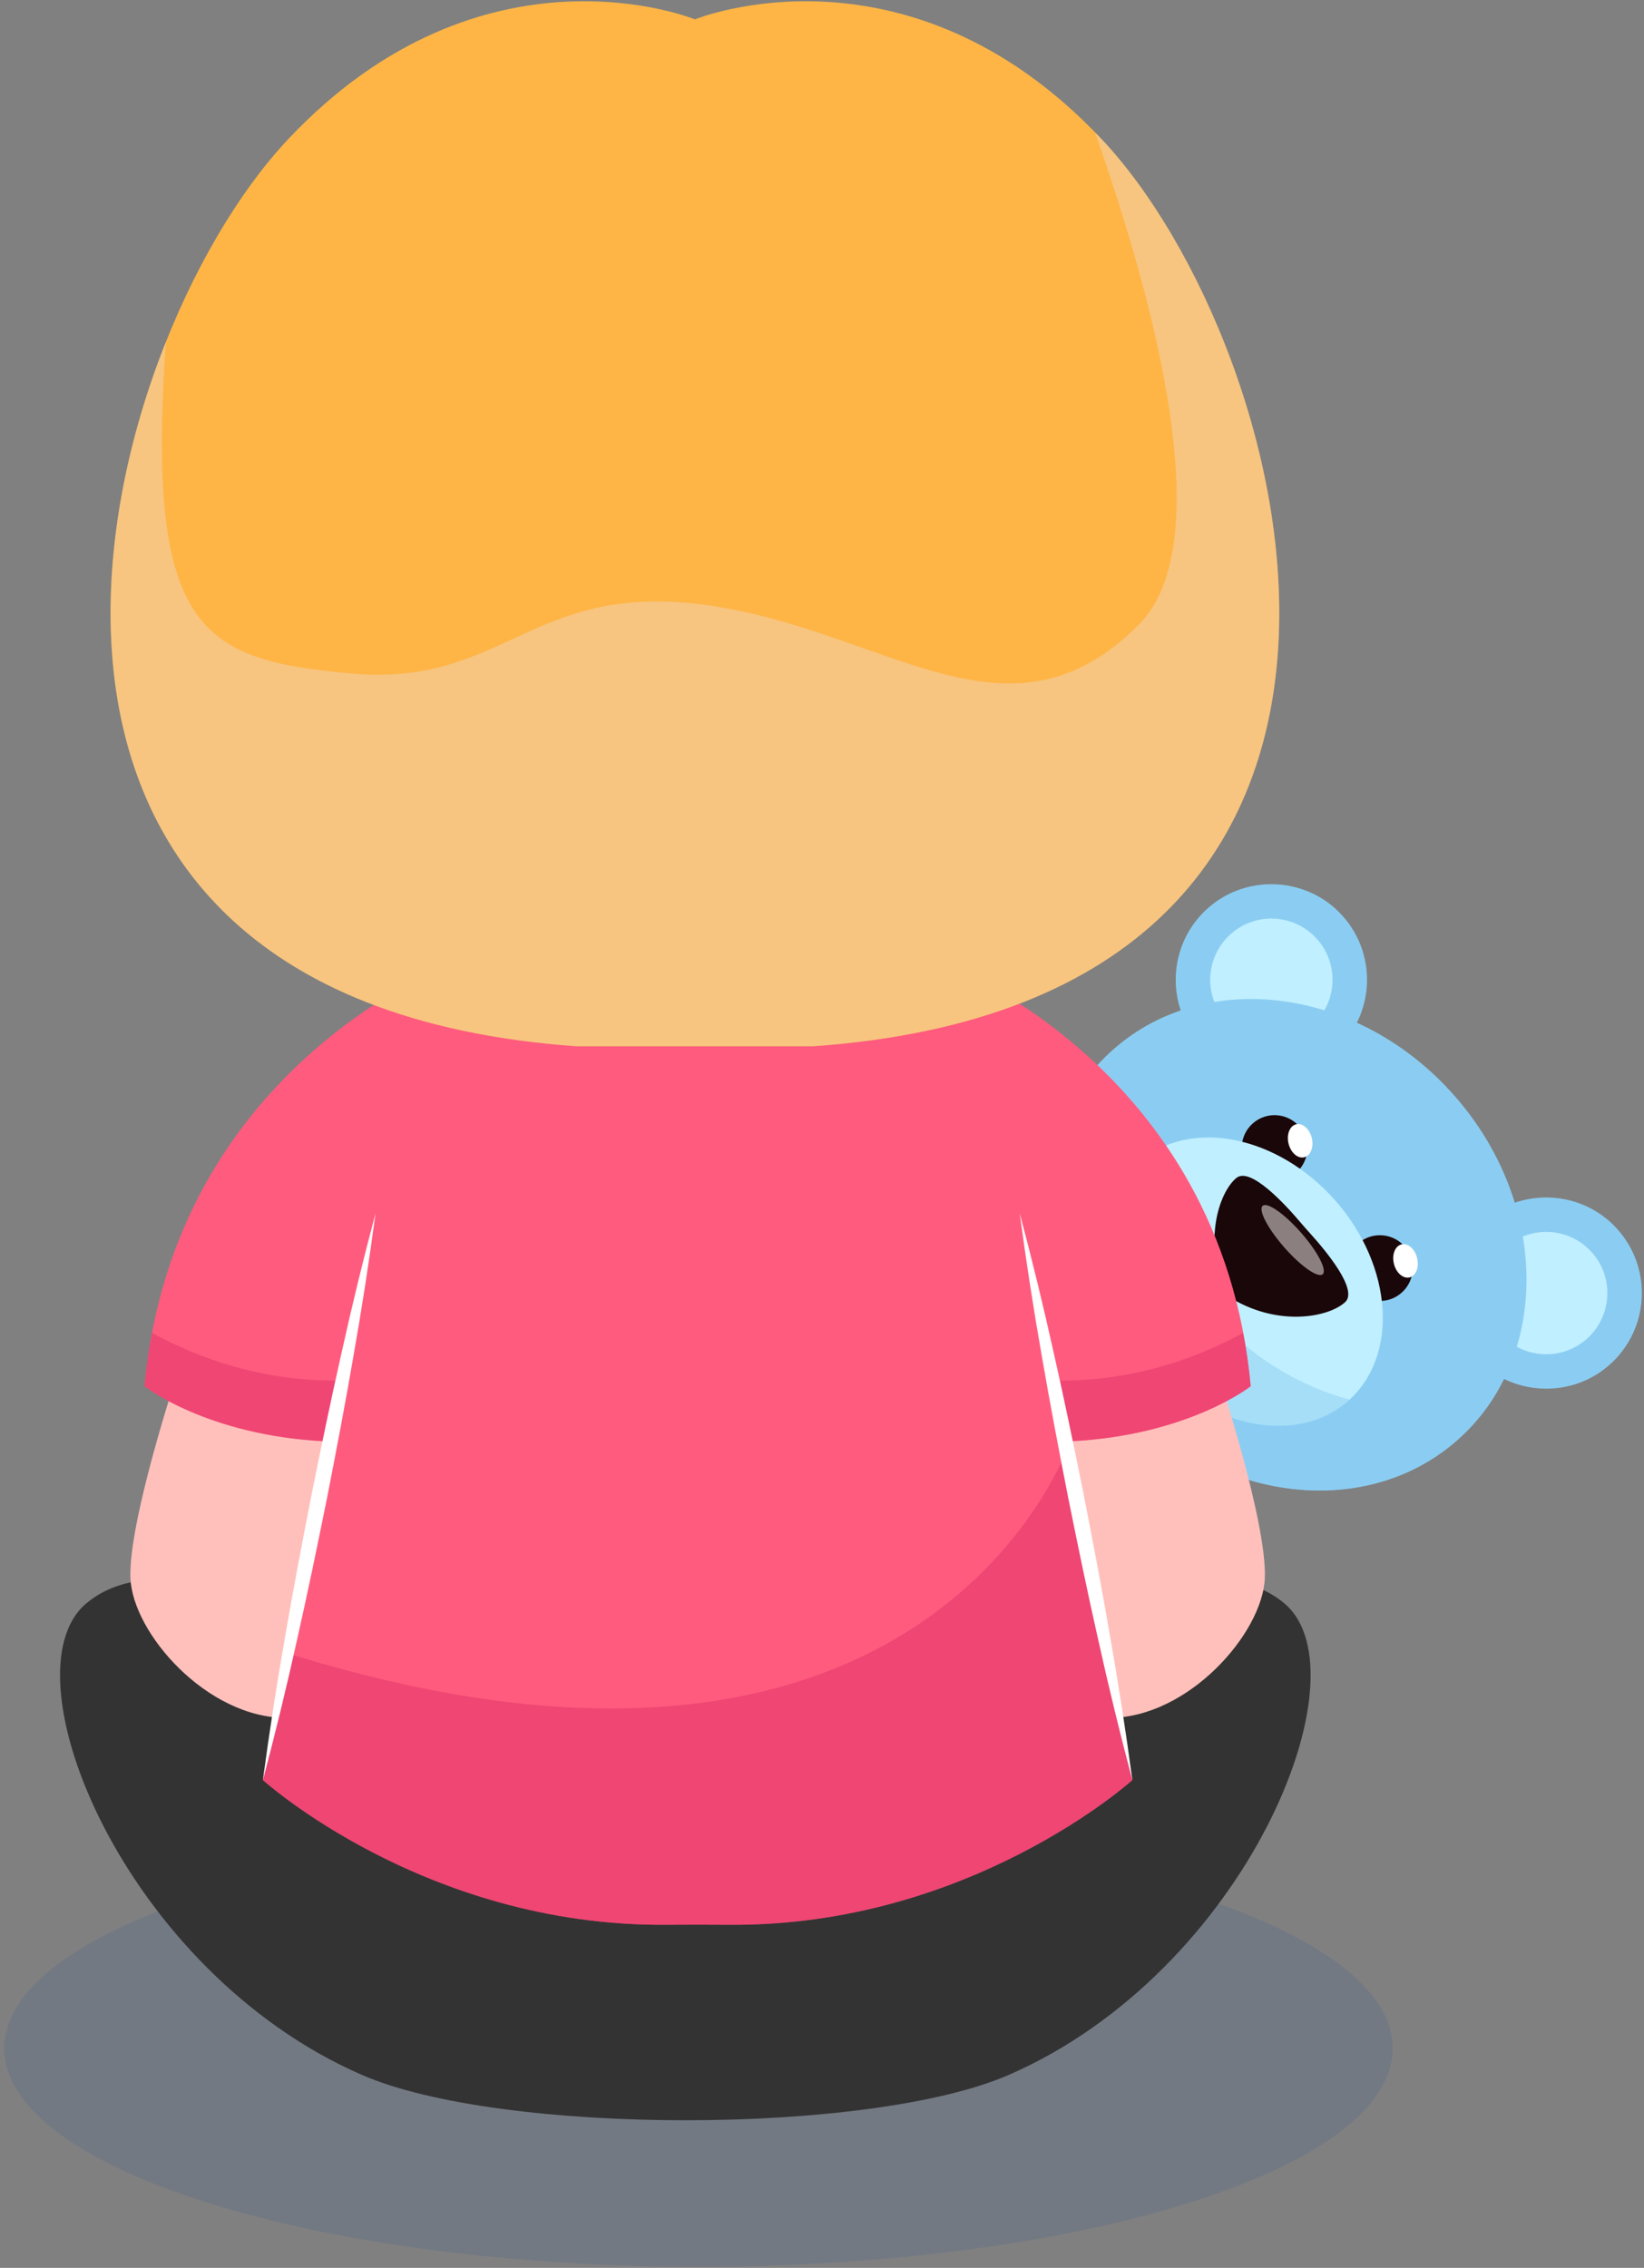 <svg width="364" height="502" viewBox="0 0 364 502" fill="none" xmlns="http://www.w3.org/2000/svg">
<rect x="0" y="0" width="364" height="502" fill="#808080" stroke="none"/>
<path opacity="0.1" d="M154.656 501.749C239.552 501.749 308.373 480.106 308.373 453.409C308.373 426.712 239.552 405.07 154.656 405.07C69.761 405.07 0.94 426.712 0.94 453.409C0.94 480.106 69.761 501.749 154.656 501.749Z" fill="#003DA6"/>
<path d="M329.716 269.223C319.227 277.057 318.232 292.314 327.612 301.445C334.991 308.629 346.728 309.396 354.978 303.233C365.467 295.398 366.462 280.141 357.082 271.009C349.703 263.826 337.966 263.06 329.716 269.223Z" fill="#8BCDF2"/>
<path d="M333.417 276.049C327.796 280.982 327.238 289.539 332.17 295.161C337.103 300.782 345.658 301.34 351.278 296.407C356.899 291.474 357.457 282.917 352.525 277.295C347.593 271.674 339.037 271.116 333.417 276.049Z" fill="#C0EFFF"/>
<path d="M296.493 201.916C289.044 194.419 276.931 193.628 268.571 200.093C258.814 207.639 257.567 221.717 265.578 230.847C273.293 239.64 286.674 240.513 295.466 232.797C304.594 224.786 305.185 210.665 296.493 201.916Z" fill="#8BCDF2"/>
<path d="M272.565 206.697C266.945 211.629 266.387 220.186 271.319 225.808C276.251 231.429 284.807 231.987 290.427 227.054C296.048 222.121 296.606 213.564 291.673 207.943C286.741 202.321 278.186 201.763 272.565 206.697Z" fill="#C0EFFF"/>
<path d="M246.595 232.225C225.883 250.405 226.106 284.532 247.093 308.451C268.08 332.37 301.885 337.025 322.598 318.845C343.31 300.666 343.087 266.539 322.1 242.619C301.112 218.7 267.308 214.046 246.595 232.225Z" fill="#8BCDF2"/>
<path d="M301.721 274.497C297.446 277.165 297.057 283.146 300.949 286.347C303.306 288.285 306.732 288.509 309.322 286.896C313.602 284.229 313.992 278.242 310.095 275.041C307.738 273.104 304.31 272.881 301.721 274.497Z" fill="#1A0709"/>
<path d="M313.768 278.474C314.261 280.49 313.51 282.406 312.09 282.754C310.67 283.102 309.119 281.748 308.626 279.731C308.132 277.715 308.884 275.798 310.305 275.45C311.724 275.103 313.275 276.457 313.768 278.474Z" fill="white"/>
<path d="M277.406 248.648C274.389 251.296 274.089 255.888 276.737 258.905C279.384 261.921 283.975 262.221 286.992 259.574C290.008 256.926 290.308 252.334 287.661 249.317C285.013 246.3 280.422 246 277.406 248.648Z" fill="#1A0709"/>
<path d="M290.442 251.889C290.935 253.906 290.183 255.822 288.763 256.169C287.343 256.517 285.792 255.163 285.298 253.147C284.806 251.13 285.557 249.213 286.978 248.866C288.398 248.518 289.949 249.872 290.442 251.889Z" fill="white"/>
<path d="M252.119 257.284C240.854 267.171 242.098 287.013 254.898 301.602C267.698 316.19 287.207 320.001 298.472 310.114C309.738 300.226 308.494 280.384 295.694 265.795C282.893 251.207 263.384 247.395 252.119 257.284Z" fill="#C0EFFF"/>
<path d="M287.644 270.24C288.496 271.239 289.361 272.225 290.242 273.2C293.474 276.781 300.757 285.48 297.853 288.208C294.197 291.644 282.626 293.84 271.873 286.921L271.742 286.839L271.655 286.673C266.192 275.11 269.874 263.92 273.754 260.741C276.836 258.217 284.515 266.569 287.644 270.24Z" fill="#1A0709"/>
<path opacity="0.5" d="M279.566 266.914C278.54 267.814 280.683 271.934 284.353 276.116C288.022 280.299 291.828 282.959 292.854 282.059C293.879 281.159 291.736 277.04 288.067 272.857C284.398 268.675 280.591 266.014 279.566 266.914Z" fill="#FDF8F7"/>
<g opacity="0.5">
<path d="M267.856 290.227C285.194 309.987 311.278 316.597 331.502 308.051C329.166 312.039 326.199 315.684 322.597 318.846C301.884 337.025 268.079 332.371 247.093 308.452C226.105 284.533 225.883 250.406 246.595 232.226C250.197 229.064 254.195 226.596 258.452 224.796C247.353 243.743 250.519 270.468 267.856 290.227Z" fill="#8BCDF2"/>
</g>
<path d="M19.035 354.977C37.326 339.408 75.852 362.373 75.852 362.373L151.739 404.409L227.625 362.373C227.625 362.373 266.153 339.408 284.443 354.977C302.734 370.546 275.961 436.38 223.345 459.289C192.601 472.674 110.878 472.674 80.134 459.289C27.516 436.381 0.744 370.546 19.035 354.977Z" fill="#333333"/>
<path d="M270.288 305.997C270.288 305.997 280.522 337.18 280.046 349.321C279.571 361.461 263.148 380.266 245.536 380.266C227.924 380.266 225.781 295.286 225.781 295.286L270.288 305.997Z" fill="#FFC0BB"/>
<path d="M38.639 305.997C38.639 305.997 28.405 337.18 28.881 349.321C29.357 361.461 45.779 380.266 63.392 380.266C81.003 380.266 83.146 295.286 83.146 295.286L38.639 305.997Z" fill="#FFC0BB"/>
<path d="M32.007 306.843C38.493 235.485 100.76 212.91 100.76 212.91H154.464H208.168C208.168 212.91 270.434 235.485 276.92 306.843C276.92 306.843 263.17 317.741 236.965 319.039C236.965 319.039 248.381 380.535 250.716 394.029C250.716 394.029 214.856 426.439 161.518 426.057C156.814 426.023 152.112 426.023 147.409 426.057C94.07 426.439 58.21 394.029 58.21 394.029C60.545 380.535 71.96 319.039 71.96 319.039C45.757 317.742 32.007 306.843 32.007 306.843Z" fill="#FF5B7E"/>
<path d="M63.858 30.754C106.951 -14.915 153.863 4.287 153.863 4.287C153.863 4.287 200.773 -14.915 243.867 30.754C286.96 76.423 326.234 221.215 180.045 231.593H160.407H147.316H127.678C-18.509 221.215 20.765 76.423 63.858 30.754Z" fill="#FEB546"/>
<g opacity="0.5">
<path d="M36.704 75.758C32.275 139.768 44.518 146.064 77.669 149.078C111.915 152.192 117.623 128.319 157.057 134.028C196.492 139.737 223.475 167.242 252.228 138.18C269.883 120.336 255.89 67.481 242.456 29.328C242.925 29.809 243.397 30.257 243.866 30.754C286.959 76.423 326.234 221.214 180.044 231.593H160.407H147.315H127.678C15.484 223.627 12.532 136.496 36.704 75.758Z" fill="#F0D5B9"/>
</g>
<path opacity="0.5" d="M236.965 319.04C236.965 319.04 248.381 380.536 250.716 394.029C250.716 394.029 214.856 426.439 161.518 426.058C156.814 426.024 152.112 426.024 147.409 426.058C94.07 426.439 58.21 394.029 58.21 394.029C59.051 389.167 61.073 378.064 63.315 365.857C206.514 410.618 236.965 319.04 236.965 319.04Z" fill="#E03268"/>
<path opacity="0.5" d="M275.254 295.054C275.971 298.832 276.547 302.748 276.919 306.844C276.919 306.844 263.169 317.742 236.965 319.039L231.906 305.546C250.753 306.204 265.525 300.32 275.254 295.054Z" fill="#E03268"/>
<path opacity="0.5" d="M33.673 295.054C32.956 298.832 32.38 302.748 32.007 306.844C32.007 306.844 45.757 317.742 71.962 319.039L77.021 305.546C58.175 306.204 43.402 300.32 33.673 295.054Z" fill="#E03268"/>
<path d="M250.716 394.029C249.302 383.443 247.669 372.899 245.818 362.399C244.014 351.889 242.009 341.42 239.966 330.958C237.857 320.509 235.707 310.069 233.355 299.668C231.053 289.257 228.526 278.892 225.781 268.57C227.191 279.157 228.82 289.702 230.674 300.202C232.478 310.711 234.483 321.18 236.531 331.641C238.644 342.089 240.795 352.53 243.147 362.93C245.451 373.34 247.974 383.707 250.716 394.029Z" fill="white"/>
<path d="M58.211 394.029C59.625 383.443 61.258 372.899 63.109 362.399C64.913 351.889 66.918 341.42 68.962 330.958C71.069 320.509 73.221 310.069 75.573 299.668C77.875 289.257 80.401 278.892 83.147 268.57C81.737 279.157 80.106 289.702 78.253 300.202C76.449 310.711 74.444 321.18 72.396 331.641C70.284 342.089 68.132 352.53 65.78 362.93C63.476 373.34 60.952 383.707 58.211 394.029Z" fill="white"/>
</svg>
